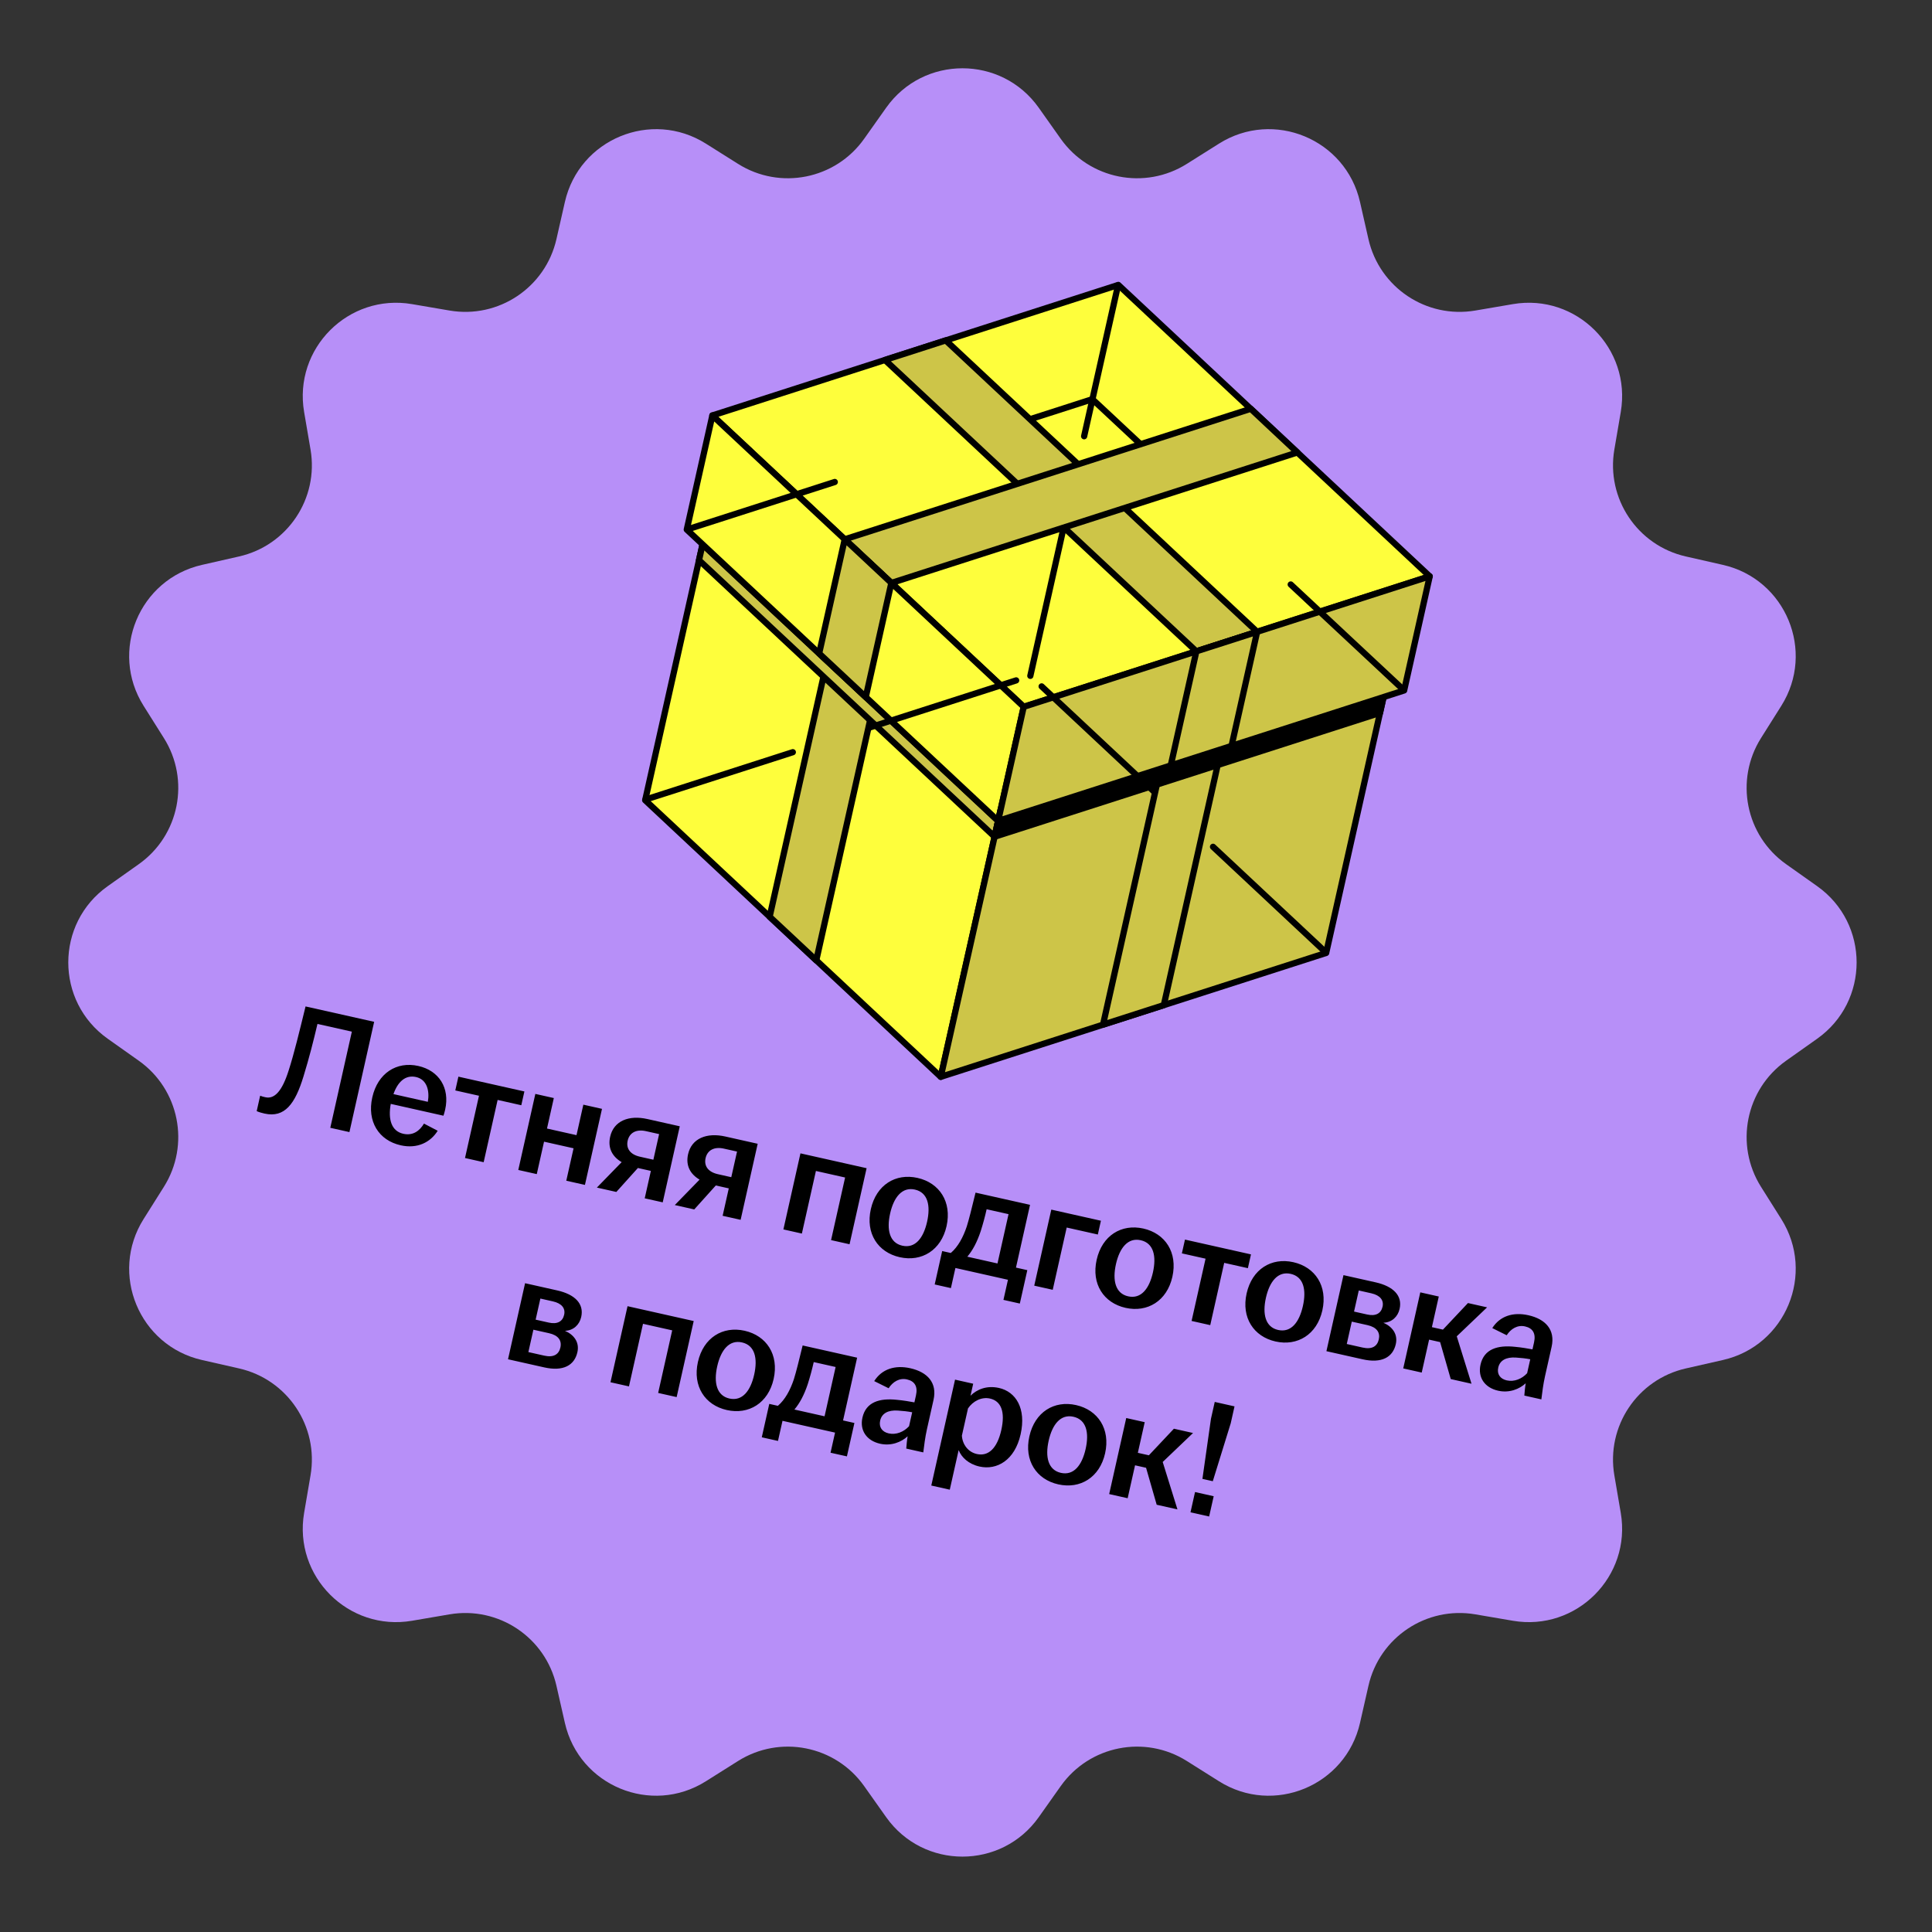 <?xml version="1.0" encoding="UTF-8"?> <svg xmlns="http://www.w3.org/2000/svg" width="186" height="186" viewBox="0 0 186 186" fill="none"><rect x="0" y="0" width="186" height="186" fill="#333333" stroke="none"/><path d="M85.313 10.372C88.9 5.307 96.416 5.307 100.003 10.372L102.12 13.363C104.883 17.264 110.215 18.325 114.261 15.777L117.361 13.825C122.613 10.518 129.558 13.394 130.933 19.446L131.745 23.02C132.805 27.682 137.324 30.702 142.037 29.896L145.649 29.279C151.767 28.234 157.082 33.549 156.036 39.667L155.419 43.279C154.614 47.991 157.634 52.511 162.296 53.571L165.869 54.383C171.921 55.758 174.798 62.702 171.491 67.954L169.538 71.055C166.991 75.101 168.051 80.432 171.953 83.195L174.944 85.313C180.009 88.9 180.009 96.416 174.944 100.003L171.953 102.12C168.051 104.883 166.991 110.215 169.538 114.261L171.491 117.361C174.798 122.613 171.921 129.558 165.869 130.933L162.296 131.745C157.634 132.805 154.614 137.324 155.419 142.037L156.036 145.649C157.082 151.767 151.767 157.082 145.649 156.036L142.037 155.419C137.324 154.614 132.805 157.634 131.745 162.296L130.933 165.869C129.558 171.921 122.613 174.798 117.361 171.491L114.261 169.538C110.215 166.991 104.883 168.051 102.12 171.953L100.003 174.944C96.416 180.009 88.9 180.009 85.313 174.944L83.195 171.953C80.432 168.051 75.101 166.991 71.055 169.538L67.954 171.491C62.702 174.798 55.758 171.921 54.383 165.869L53.571 162.296C52.511 157.634 47.991 154.614 43.279 155.419L39.667 156.036C33.549 157.082 28.234 151.767 29.279 145.649L29.896 142.037C30.702 137.324 27.682 132.805 23.02 131.745L19.447 130.933C13.394 129.558 10.518 122.613 13.825 117.361L15.777 114.261C18.325 110.215 17.264 104.883 13.363 102.12L10.372 100.003C5.307 96.416 5.307 88.9 10.372 85.313L13.363 83.195C17.264 80.432 18.325 75.101 15.777 71.055L13.825 67.954C10.518 62.702 13.394 55.758 19.446 54.383L23.02 53.571C27.682 52.511 30.702 47.991 29.896 43.279L29.279 39.667C28.234 33.549 33.549 28.234 39.667 29.279L43.279 29.896C47.991 30.702 52.511 27.682 53.571 23.02L54.383 19.446C55.758 13.394 62.702 10.518 67.954 13.825L71.055 15.777C75.101 18.325 80.432 17.264 83.195 13.363L85.313 10.372Z" fill="#B78FF8"></path><g clip-path="url(#clip0_2122_51642)"><path d="M98.557 68.047L137.643 55.485L107.665 27.431L68.582 39.998L98.557 68.047Z" fill="#FEFE3C" stroke="black" stroke-width="0.6" stroke-miterlimit="10" stroke-linejoin="round"></path><path d="M87.688 36.987L115.176 62.706L121.029 60.826L91.05 32.772L85.197 34.657L87.688 36.987Z" fill="#CDC548" stroke="black" stroke-width="0.6" stroke-miterlimit="10" stroke-linejoin="round"></path><path d="M81.325 51.922L85.814 56.122L124.9 43.56L120.413 39.356L81.325 51.922Z" fill="#CDC548" stroke="black" stroke-width="0.6" stroke-miterlimit="10" stroke-linejoin="round"></path><path d="M90.569 103.67L62.114 77.04L67.869 51.376L96.324 78.006L90.569 103.67Z" fill="#FEFE3C" stroke="black" stroke-width="0.6" stroke-miterlimit="10" stroke-linejoin="round"></path><path d="M84.34 66.791L79.852 62.591L74.096 88.255L78.585 92.455L84.34 66.791Z" fill="#CDC548" stroke="black" stroke-width="0.6" stroke-miterlimit="10" stroke-linejoin="round"></path><path d="M67.296 53.929L95.752 80.555L96.093 79.032L67.638 52.407L67.296 53.929Z" fill="#CDC548" stroke="black" stroke-width="0.6" stroke-miterlimit="10" stroke-linejoin="round"></path><path d="M96.093 79.032L66.118 50.984L68.582 39.998L98.557 68.047L96.093 79.032Z" fill="#FEFE3C" stroke="black" stroke-width="0.6" stroke-miterlimit="10" stroke-linejoin="round"></path><path d="M85.814 56.122L81.325 51.923L78.862 62.908L83.35 67.108L85.814 56.122Z" fill="#CDC548" stroke="black" stroke-width="0.6" stroke-miterlimit="10" stroke-linejoin="round"></path><path d="M90.569 103.67L127.674 91.742L133.43 66.078L96.324 78.006L90.569 103.67Z" fill="#CDC548" stroke="black" stroke-width="0.6" stroke-miterlimit="10" stroke-linejoin="round"></path><path d="M111.948 72.982L117.8 71.101L112.045 96.765L106.193 98.646L111.948 72.982Z" fill="#CDC548" stroke="black" stroke-width="0.6" stroke-miterlimit="10" stroke-linejoin="round"></path><path d="M132.857 68.631L95.752 80.555L96.094 79.032L133.198 67.109L132.857 68.631Z" fill="black" stroke="black" stroke-width="0.6" stroke-miterlimit="10" stroke-linejoin="round"></path><path d="M96.093 79.032L135.18 66.471L137.643 55.485L98.557 68.047L96.093 79.032Z" fill="#CDC548" stroke="black" stroke-width="0.6" stroke-miterlimit="10" stroke-linejoin="round"></path><path d="M115.177 62.706L121.029 60.826L118.565 71.812L112.713 73.692L115.177 62.706Z" fill="#CDC548" stroke="black" stroke-width="0.6" stroke-miterlimit="10" stroke-linejoin="round"></path><path d="M102.36 50.963L99.194 65.065" stroke="black" stroke-width="0.6" stroke-miterlimit="10" stroke-linecap="round" stroke-linejoin="round" stroke-dasharray="14.9 17.88"></path><path d="M107.637 27.46L103.766 44.704" stroke="black" stroke-width="0.6" stroke-miterlimit="10" stroke-linecap="round" stroke-linejoin="round" stroke-dasharray="14.9 17.88"></path><path d="M111.161 76.264L99.194 65.065" stroke="black" stroke-width="0.6" stroke-miterlimit="10" stroke-linecap="round" stroke-linejoin="round" stroke-dasharray="14.9 17.88"></path><path d="M127.661 91.707L115.769 80.577" stroke="black" stroke-width="0.6" stroke-miterlimit="10" stroke-linecap="round" stroke-linejoin="round" stroke-dasharray="14.9 17.88"></path><path d="M83.643 70.065L99.194 65.065" stroke="black" stroke-width="0.6" stroke-miterlimit="10" stroke-linecap="round" stroke-linejoin="round" stroke-dasharray="14.9 17.88"></path><path d="M62.142 76.978L77.754 71.958" stroke="black" stroke-width="0.6" stroke-miterlimit="10" stroke-linecap="round" stroke-linejoin="round" stroke-dasharray="14.9 17.88"></path><path d="M99.3 40.318L105.165 38.432" stroke="black" stroke-width="0.6" stroke-miterlimit="10" stroke-linecap="round" stroke-linejoin="round" stroke-dasharray="14.9 17.88"></path><path d="M66.181 50.964L93.253 42.261" stroke="black" stroke-width="0.6" stroke-miterlimit="10" stroke-linecap="round" stroke-linejoin="round" stroke-dasharray="14.9 17.88"></path><path d="M109.771 42.735L105.173 38.44" stroke="black" stroke-width="0.6" stroke-miterlimit="10" stroke-linecap="round" stroke-linejoin="round" stroke-dasharray="14.9 17.88"></path><path d="M135.151 66.44L114.269 46.936" stroke="black" stroke-width="0.6" stroke-miterlimit="10" stroke-linecap="round" stroke-linejoin="round" stroke-dasharray="14.9 17.88"></path></g><path d="M25.464 107.206C25.199 107.147 24.921 107.068 24.713 106.972L25.046 105.489C25.211 105.559 25.367 105.594 25.554 105.636C26.428 105.832 27.162 105.045 27.786 103.07C28.316 101.434 28.834 99.271 29.417 96.893L36.021 98.374L33.64 108.99L31.798 108.577L33.874 99.319L30.564 98.577C30.184 100.197 29.763 101.857 29.216 103.637C28.415 106.261 27.416 107.644 25.464 107.206ZM38.578 110.262C36.47 109.789 35.32 107.973 35.841 105.647C36.363 103.321 38.182 102.155 40.274 102.624C42.257 103.068 43.326 104.735 42.857 106.827C42.801 107.077 42.744 107.26 42.693 107.413L37.619 106.275C37.352 107.757 37.671 108.894 38.827 109.153C39.779 109.367 40.422 108.839 40.817 108.173L42.138 108.863C41.447 109.97 40.186 110.622 38.578 110.262ZM37.879 105.333L41.189 106.076C41.37 105.05 41.129 103.931 40.052 103.689C39.022 103.458 38.289 104.163 37.879 105.333ZM44.768 111.486L46.113 105.491L43.833 104.98L44.131 103.653L50.485 105.078L50.187 106.405L47.908 105.893L46.564 111.889L44.768 111.486ZM49.897 112.636L51.539 105.314L53.319 105.713L52.661 108.648L55.502 109.285L56.16 106.35L57.956 106.753L56.314 114.075L54.518 113.672L55.219 110.55L52.377 109.913L51.677 113.035L49.897 112.636ZM62.069 115.366L62.661 112.727L61.412 112.447L59.337 114.753L57.463 114.333L59.849 111.883C58.951 111.354 58.496 110.531 58.741 109.438C59.084 107.908 60.542 107.333 62.321 107.732L65.444 108.432L63.802 115.754L62.069 115.366ZM60.428 109.816C60.26 110.565 60.67 111.149 61.606 111.359L62.902 111.65L63.455 109.183L62.191 108.9C61.238 108.686 60.596 109.067 60.428 109.816ZM69.57 117.048L70.162 114.409L68.913 114.129L66.838 116.435L64.965 116.015L67.35 113.566C66.452 113.036 65.998 112.213 66.243 111.12C66.586 109.59 68.043 109.015 69.823 109.414L72.945 110.114L71.303 117.436L69.57 117.048ZM67.929 111.498C67.761 112.247 68.171 112.831 69.108 113.041L70.403 113.332L70.957 110.865L69.692 110.582C68.74 110.368 68.097 110.749 67.929 111.498ZM75.42 118.36L77.062 111.037L83.431 112.466L81.789 119.788L80.01 119.389L81.361 113.363L78.551 112.732L77.199 118.759L75.42 118.36ZM86.62 121.035C84.513 120.563 83.315 118.736 83.837 116.41C84.362 114.068 86.225 112.928 88.332 113.401C90.44 113.874 91.653 115.703 91.128 118.045C90.606 120.371 88.728 121.508 86.62 121.035ZM85.695 116.827C85.345 118.388 85.635 119.65 86.869 119.927C88.118 120.207 88.904 119.186 89.254 117.625C89.604 116.064 89.329 114.805 88.08 114.525C86.847 114.248 86.045 115.266 85.695 116.827ZM89.986 123.659L90.707 120.443L91.534 120.629C92.223 120.045 92.724 119.125 93.075 118.072C93.312 117.305 93.524 116.434 93.919 114.818L99.165 115.994L97.81 122.036L98.903 122.281L98.182 125.497L96.605 125.144L97.039 123.208L91.981 122.073L91.547 124.009L89.986 123.659ZM93.127 120.986L96.031 121.637L97.095 116.891L94.987 116.418C94.83 117.121 94.641 117.816 94.414 118.536C94.063 119.589 93.64 120.379 93.127 120.986ZM99.57 123.775L101.212 116.453L105.989 117.524L105.692 118.851L102.694 118.179L101.35 124.174L99.57 123.775ZM108.362 125.911C106.254 125.438 105.057 123.612 105.578 121.286C106.103 118.944 107.966 117.804 110.074 118.276C112.181 118.749 113.394 120.579 112.869 122.921C112.347 125.247 110.469 126.383 108.362 125.911ZM107.436 121.702C107.086 123.264 107.377 124.526 108.61 124.802C109.859 125.082 110.646 124.062 110.996 122.501C111.346 120.939 111.07 119.681 109.822 119.4C108.588 119.124 107.786 120.141 107.436 121.702ZM114.718 127.172L116.063 121.177L113.783 120.666L114.081 119.339L120.435 120.764L120.138 122.091L117.858 121.58L116.514 127.575L114.718 127.172ZM122.8 129.149C120.692 128.676 119.495 126.85 120.016 124.523C120.542 122.182 122.404 121.042 124.512 121.514C126.62 121.987 127.833 123.817 127.307 126.158C126.786 128.485 124.908 129.621 122.8 129.149ZM121.874 124.94C121.524 126.501 121.815 127.764 123.048 128.04C124.297 128.32 125.084 127.3 125.434 125.738C125.784 124.177 125.509 122.918 124.26 122.638C123.026 122.362 122.224 123.379 121.874 124.94ZM127.699 130.083L129.341 122.761L132.433 123.454C134.15 123.84 135.03 124.742 134.746 126.007C134.575 126.772 133.994 127.314 133.183 127.345C134.035 127.716 134.596 128.432 134.379 129.4C134.092 130.681 133.007 131.274 131.181 130.864L127.699 130.083ZM129.658 129.391L131.188 129.734C132.078 129.934 132.591 129.622 132.741 128.951C132.892 128.28 132.546 127.776 131.656 127.576L130.141 127.237L129.658 129.391ZM130.358 126.269L131.623 126.552C132.435 126.734 132.956 126.458 133.103 125.802C133.243 125.178 132.874 124.701 132.016 124.509L130.814 124.239L130.358 126.269ZM135.094 131.742L136.736 124.419L138.516 124.819L137.854 127.769L138.916 128.007L141.326 125.449L143.168 125.862L140.247 128.65L141.667 133.216L139.668 132.767L138.646 129.209L137.584 128.971L136.874 132.141L135.094 131.742ZM144.233 133.889C142.937 133.599 142.257 132.61 142.534 131.377C142.87 129.878 144.172 129.481 145.853 129.662C146.48 129.72 147.08 129.822 147.536 129.908L147.687 129.236C147.879 128.378 147.568 127.865 146.819 127.697C146.085 127.533 145.454 127.932 145.054 128.548L143.667 127.859C144.403 126.696 145.674 126.293 147.142 126.622C148.781 126.989 149.749 128.01 149.378 129.665L148.744 132.491C148.569 133.271 148.472 134.069 148.391 134.724L146.752 134.356C146.782 134.002 146.821 133.535 146.886 133.173C146.286 133.727 145.31 134.131 144.233 133.889ZM144.241 131.661C144.097 132.301 144.438 132.755 145.063 132.895C145.781 133.056 146.522 132.747 147.022 132.203L147.323 130.86C146.882 130.778 146.434 130.726 145.933 130.696C145.011 130.637 144.398 130.959 144.241 131.661ZM48.909 130.861L50.551 123.539L53.642 124.233C55.359 124.618 56.239 125.52 55.956 126.785C55.784 127.55 55.203 128.092 54.393 128.123C55.244 128.494 55.805 129.21 55.588 130.178C55.301 131.459 54.217 132.052 52.39 131.642L48.909 130.861ZM50.868 130.169L52.398 130.512C53.288 130.712 53.8 130.401 53.951 129.729C54.101 129.058 53.755 128.554 52.865 128.354L51.351 128.015L50.868 130.169ZM51.568 127.047L52.832 127.33C53.644 127.513 54.165 127.236 54.312 126.58C54.453 125.956 54.084 125.479 53.225 125.287L52.023 125.017L51.568 127.047ZM58.773 133.074L60.415 125.751L66.785 127.18L65.143 134.502L63.363 134.103L64.715 128.077L61.904 127.446L60.553 133.473L58.773 133.074ZM69.974 135.749C67.866 135.277 66.669 133.45 67.19 131.124C67.716 128.782 69.578 127.642 71.686 128.115C73.793 128.588 75.006 130.417 74.481 132.759C73.96 135.085 72.081 136.222 69.974 135.749ZM69.048 131.541C68.698 133.102 68.989 134.364 70.222 134.641C71.471 134.921 72.258 133.9 72.608 132.339C72.958 130.778 72.683 129.519 71.434 129.239C70.2 128.962 69.398 129.98 69.048 131.541ZM73.339 138.373L74.06 135.157L74.888 135.343C75.576 134.759 76.078 133.839 76.428 132.786C76.666 132.019 76.878 131.149 77.273 129.532L82.519 130.708L81.164 136.75L82.257 136.995L81.535 140.211L79.959 139.858L80.393 137.922L75.334 136.787L74.9 138.723L73.339 138.373ZM76.48 135.7L79.384 136.351L80.448 131.605L78.341 131.132C78.183 131.835 77.994 132.53 77.767 133.25C77.416 134.303 76.993 135.093 76.48 135.7ZM84.729 138.993C83.433 138.702 82.753 137.713 83.029 136.48C83.366 134.981 84.668 134.584 86.349 134.765C86.976 134.823 87.576 134.925 88.032 135.011L88.183 134.34C88.375 133.481 88.064 132.968 87.314 132.8C86.581 132.636 85.95 133.035 85.55 133.651L84.163 132.963C84.899 131.799 86.17 131.396 87.638 131.725C89.277 132.093 90.245 133.113 89.874 134.768L89.24 137.594C89.065 138.374 88.968 139.173 88.887 139.827L87.248 139.459C87.278 139.105 87.317 138.638 87.382 138.276C86.782 138.83 85.806 139.234 84.729 138.993ZM84.737 136.764C84.593 137.404 84.934 137.858 85.559 137.998C86.277 138.159 87.018 137.85 87.517 137.306L87.819 135.963C87.378 135.881 86.93 135.83 86.429 135.799C85.507 135.74 84.894 136.062 84.737 136.764ZM89.658 143.017L91.945 132.822L93.693 133.214L93.434 134.369C94.044 133.768 94.989 133.357 96.176 133.623C97.799 133.987 98.817 135.593 98.257 138.091C97.696 140.589 95.969 141.562 94.299 141.188C93.253 140.953 92.562 140.306 92.292 139.606L91.438 143.416L89.658 143.017ZM92.604 138.217C92.66 139.066 93.201 139.794 94.044 139.983C95.153 140.232 96.003 139.438 96.399 137.674C96.798 135.894 96.369 134.88 95.308 134.642C94.496 134.46 93.66 134.896 93.192 135.594L92.604 138.217ZM101.884 142.905C99.777 142.433 98.579 140.606 99.101 138.28C99.626 135.938 101.489 134.798 103.596 135.271C105.704 135.744 106.917 137.573 106.392 139.915C105.87 142.241 103.992 143.378 101.884 142.905ZM100.959 138.697C100.609 140.258 100.9 141.52 102.133 141.797C103.382 142.077 104.168 141.056 104.518 139.495C104.869 137.934 104.593 136.675 103.344 136.395C102.111 136.118 101.309 137.136 100.959 138.697ZM106.784 143.84L108.426 136.518L110.206 136.917L109.544 139.868L110.606 140.106L113.016 137.547L114.858 137.96L111.937 140.749L113.357 145.314L111.358 144.866L110.336 141.308L109.274 141.07L108.564 144.239L106.784 143.84ZM115.761 142.377L116.583 136.593L116.947 134.969L118.851 135.396L118.487 137.02L116.76 142.601L115.761 142.377ZM114.613 145.596L115.05 143.644L116.846 144.047L116.408 145.998L114.613 145.596Z" fill="black"></path><defs><clipPath id="clip0_2122_51642"><rect width="76" height="84" fill="white" transform="translate(70.862 15.879) rotate(12.64)"></rect></clipPath></defs></svg> 